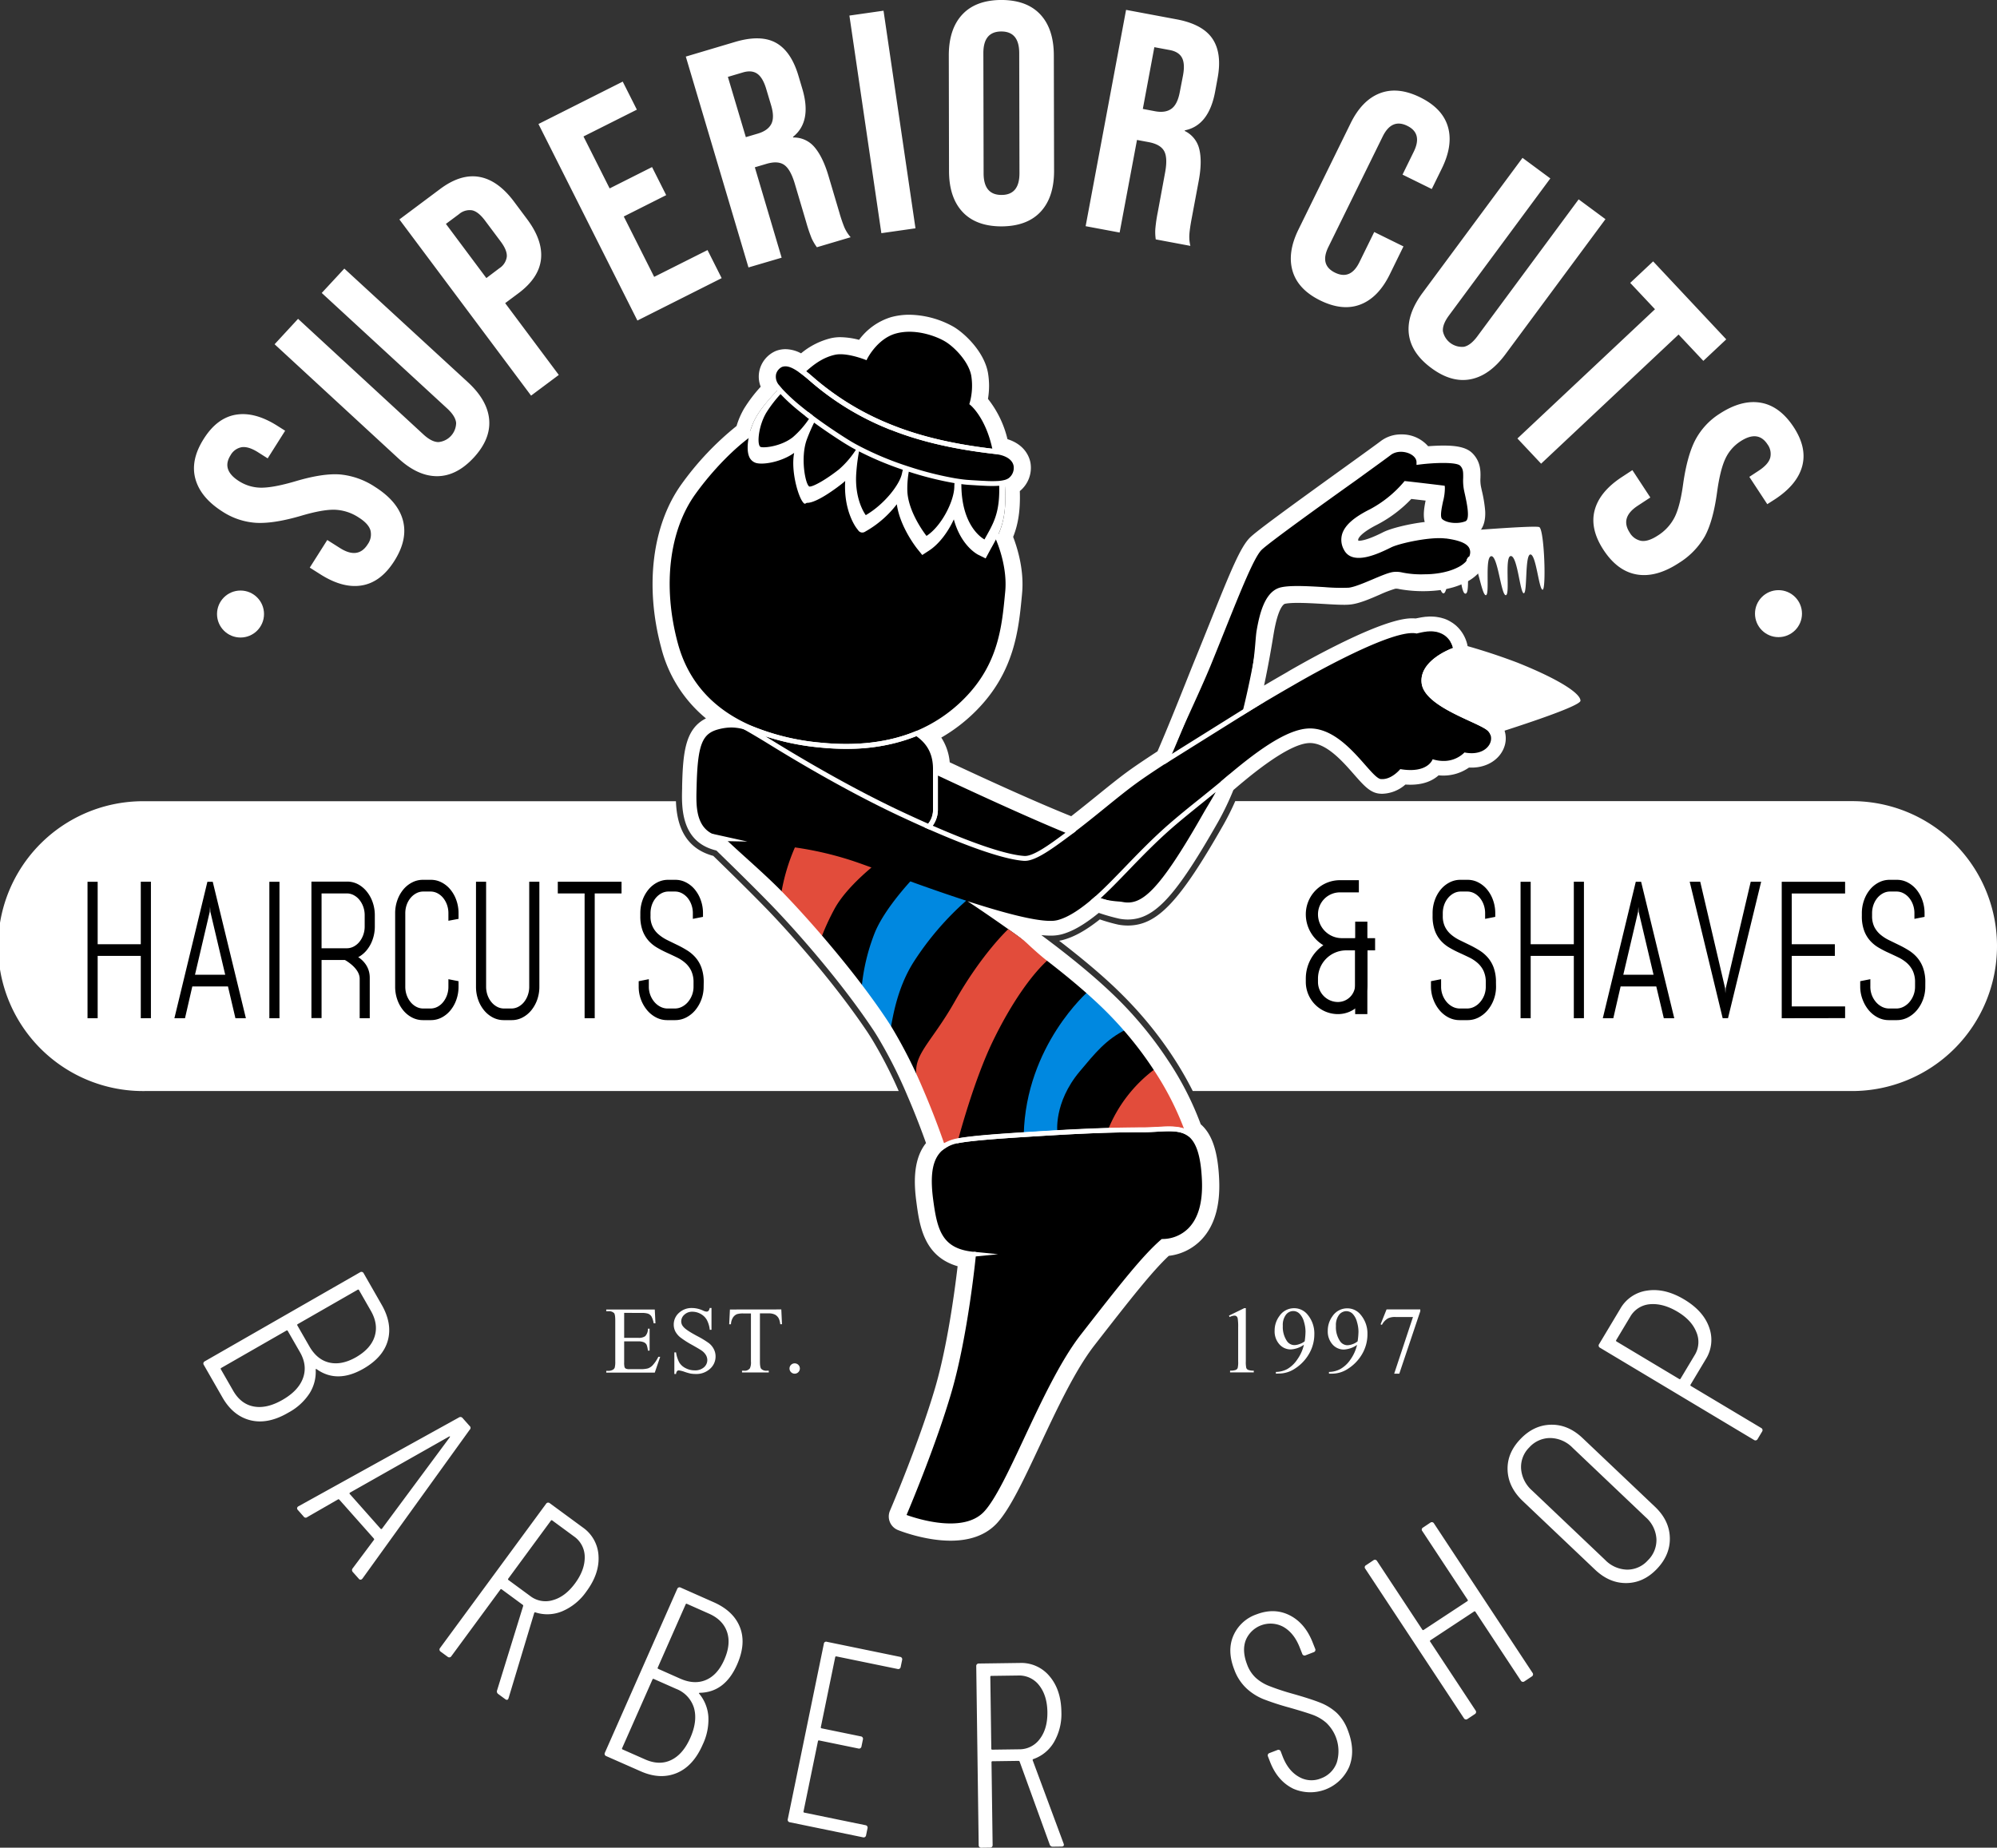 <svg xmlns="http://www.w3.org/2000/svg" viewBox="0 0 819.32 758.23"><rect x="0" y="0" width="819.32" height="758.23" fill="#333333" stroke="none"/><defs><style>.cls-1{fill:#fff}.cls-2{fill:#e24c3b}.cls-3{fill:#0088e0}</style></defs><g id="Layer_2" data-name="Layer 2"><g id="Layer_1-2" data-name="Layer 1"><path d="M390 629.19c-10.11 0-20.05-4-20.47-4.15a3 3 0 0 1-1.65-1.64 3.06 3.06 0 0 1 0-2.32c.12-.28 11.9-27.75 18.66-50.77 5.56-18.95 8.69-44.56 9.63-53-13.26-2.46-15.63-12.26-17.25-24.68-1.28-9.79-.38-16.47 2.83-21l.09-.12a14.13 14.13 0 0 1 1.49-1.76c-1.26-3.64-4.29-12.06-8.42-21.6A194.67 194.67 0 0 0 362.69 424c-.74-1.21-1.47-2.37-2.19-3.43-2.78-4.18-6-8.65-9.45-13.28-4.94-6.55-10.47-13.41-16.46-20.37C329 380.38 323.2 374 318.32 369c-7.24-7.45-17.22-17.2-22.9-22.72-.9-.21-1.67-.42-2.33-.63-10.75-3.46-10.44-15.12-10.25-22.09v-.92c.4-16.7 2.08-24.06 11.48-26.41q.93-.22 1.8-.39a52.42 52.42 0 0 1-22-30.85c-6.58-24.46-3.64-48.6 7.87-64.57 6.7-9.31 15.14-18.14 22.75-23.85a30.85 30.85 0 0 1 3-7.24 61.12 61.12 0 0 1 7.9-10.09 8.47 8.47 0 0 1 3.73-12.42 8 8 0 0 1 2.86-.53 12.53 12.53 0 0 1 6.69 2.35c4.3-3.73 8.39-6 12.7-6.92a14 14 0 0 1 3.15-.33 32.06 32.06 0 0 1 8.89 1.56c2-3 6.21-8.07 12.67-9.88a25 25 0 0 1 6.73-.88 34.69 34.69 0 0 1 16.6 4.51c4.5 2.65 11.4 9.63 12.68 16.84a29.69 29.69 0 0 1-.27 11c2.23 2.41 6.47 8.08 8.74 18.1h.11c6.68 1.5 8.41 5.44 8.84 7.66a9.24 9.24 0 0 1-3.65 9.12 9.67 9.67 0 0 1-.83.51c.6 10.14-1 16-2.89 20.32 1.65 4 4.84 13.28 3.92 23l-.08.8c-1.28 13.49-2.88 30.28-17.82 45.37a64.49 64.49 0 0 1-16.81 12.29 19.07 19.07 0 0 1 5.14 13.06c16.15 7.53 37.64 17.37 53 23.71 3.91-3 7.94-6.25 11.85-9.41 4.43-3.6 8.62-7 12.28-9.68 2.85-2.1 7.3-5.12 13.22-9 4.23-9.7 8.27-19.82 11.84-28.78 1.55-3.86 3-7.45 4.25-10.57 2.07-5.07 4-9.89 5.8-14.39 8-19.87 12.29-30.4 15.75-33.85 2.68-2.68 19.42-14.8 39.38-29.19 7-5.06 12.58-9.06 13.94-10.11a10.69 10.69 0 0 1 6.68-2.18c3.81 0 7.86 1.84 9.55 5 2-.19 5-.41 7.82-.41 5.33 0 8.28.72 9.86 2.41 2.42 2.56 2.35 5.33 2.28 7.77a17.33 17.33 0 0 0 .25 4.12c.11.56.24 1.16.38 1.79 1.33 6 3 13.5-2.2 15.59a13.2 13.2 0 0 1-2.7.74 11.3 11.3 0 0 1 5.77 3.85 7.78 7.78 0 0 1 1.16 6.26 9.31 9.31 0 0 1-.73 2.09 3.11 3.11 0 0 1-.75 1 3 3 0 0 1-.57 1.06 15.44 15.44 0 0 1-4.86 3.77 26.79 26.79 0 0 1-4.62 1.84 37 37 0 0 1-5.39 1.13 41.49 41.49 0 0 1-5.63.37 42.9 42.9 0 0 1-9.79-.79 7.23 7.23 0 0 0-1.67-.23h-.82c-1.28.12-4.62 1.53-7.3 2.67-3.88 1.65-7.89 3.36-10.9 3.75a22.79 22.79 0 0 1-2.63.13c-2.17 0-5.08-.17-8.17-.35-3.5-.2-7.47-.43-10.79-.43-4.28 0-5.87.38-6.43.61-4.2 1.71-5.83 11.29-6.36 14.44l-.27 1.61c-.71 4.26-2.4 14.44-5.16 26.38 5.75-3.44 11.06-6.56 15.36-9 .87-.57 2.51-1.49 5.87-3.36s8.39-4.6 13.91-7.37c14.49-7.28 24.7-11 30.33-11a14.11 14.11 0 0 1 1.49.08l1.29-.29c.53-.11 1-.2 1.49-.28l.35-.06 1.07-.14h.39c.47 0 .91-.07 1.3-.07a15.35 15.35 0 0 1 1.89.12l.49.08h.1c.39.06.77.14 1.13.23l.58.17c.39.12.7.23 1 .35a6.65 6.65 0 0 1 .61.27q.42.19.81.42l.51.31c.26.17.5.35.74.53a4.65 4.65 0 0 1 .39.3 9.56 9.56 0 0 1 .8.75l.16.16a12 12 0 0 1 3 5.58 3 3 0 0 1-2 3.39c-.12 0-11.81 4.37-10.88 11.35.68 5.12 11.53 10.13 18 13.11 3.78 1.75 6.51 3 8 4.33a7.34 7.34 0 0 1 2 8.28c-1.45 3.81-5.55 6.27-10.45 6.27a17.19 17.19 0 0 1-2-.12 15.36 15.36 0 0 1-9.57 3.3 16.8 16.8 0 0 1-3.05-.28c-1.76 2-5 4-10.47 4a25.85 25.85 0 0 1-3.09-.19c-1.62 1.56-4.69 3.91-8.46 3.91a8.77 8.77 0 0 1-.88 0c-2.65-.27-4.82-2.74-8.43-6.84-5.13-5.78-12.15-13.78-20.24-13.88h-.15c-8.81 0-22 10.28-33.94 20.5a112.5 112.5 0 0 1-6.33 13.35c-16.82 29.58-24.87 38.6-34.49 38.6a15.38 15.38 0 0 1-2.9-.28 97.57 97.57 0 0 1-9.69-2.89c-6.16 5.2-11 8.08-15.39 9.27a15 15 0 0 1-3.79.42c-3.76 0-9.25-.93-16.61-2.82l1.09.77c6 4.28 11.68 8.45 16.77 12.39 6 4.64 11.45 9.1 16.15 13.25l.15.13c2.08 1.85 3.89 3.51 5.53 5.07 3.6 3.42 7.07 7.07 10.33 10.83a150.09 150.09 0 0 1 12.34 16.3 120.47 120.47 0 0 1 13.33 26.3c4.45 3.43 6.66 10.07 7.13 21.27.41 9.86-1.78 17.36-6.51 22.29a19.08 19.08 0 0 1-12.47 5.77c-7.21 6.55-16 17.66-31.58 37.75-8.11 10.43-15.87 27-22.72 41.63-6.47 13.8-12.05 25.72-17.15 31.22-3.77 4.1-9.42 6.17-16.7 6.17zm187.89-427.57a50.51 50.51 0 0 1-14 10.94c-5.45 2.72-8.61 5.32-9.4 7.72a4.28 4.28 0 0 0 .45 3.49c.21.41.6 1.17 2.56 1.17 3.49 0 8.51-2.44 10.92-3.61l.72-.34c3.82-1.84 14.18-4.08 21-4.14a8 8 0 0 1-1.21-.92c-2.64-2.45-1.72-6.79-.83-11 .14-.66.3-1.38.42-2.07-2.95-.35-7.52-.86-10.63-1.24z"/><path d="M373.1 135.16a31.89 31.89 0 0 1 15.08 4.1c4.18 2.47 10.18 8.79 11.25 14.79a27 27 0 0 1-.64 11.46s6.86 5.49 9.54 19.78c.72.08 1.39.2 2 .33 8.79 2 7.38 9.1 4.1 11.39a6.68 6.68 0 0 1-2.26 1c1 11.39-.68 17.39-3 22.28 1.94 4.33 5.09 13.52 4.21 22.73-1.29 13.5-2.57 29.73-17 44.35a61.05 61.05 0 0 1-20.3 13.63c4.92 3.28 7.71 7.78 7.71 14.64v1.08c12.48 5.83 38.77 18 56.4 25.22 8.79-6.58 18.29-14.83 25.46-20.09 3.16-2.33 8-5.6 13.84-9.35 6.24-14.26 12.21-29.8 16.48-40.25 10-24.43 16.87-43.24 20.89-47.25s48.7-35.68 53-39.06a7.85 7.85 0 0 1 4.84-1.54c3.7 0 7.37 2.17 7.37 5.24a91.88 91.88 0 0 1 10-.66c3.4 0 6.62.33 7.68 1.46 2.57 2.73.8 5.79 1.77 10.45s3.21 12.69 0 14a12 12 0 0 1-4.38.76c-2.43 0-4.86-.61-6.23-1.88-2.25-2.09 1.12-10.13.8-13.5 0 0-10.6-1.29-15.1-1.77a47.9 47.9 0 0 1-14.15 11.41c-8.35 4.18-13.5 9-10.28 15.27 1.06 2.06 3 2.8 5.23 2.8 4.57 0 10.45-3.06 12.93-4.25 3.24-1.55 13.28-3.84 20-3.84a21.15 21.15 0 0 1 2.66.11h.32c6.29.83 11.71 2.62 10.61 7.84a5.9 5.9 0 0 1-.49 1.39c-.47 0-.76.55-.93 1.43a12.51 12.51 0 0 1-3.93 3 23.2 23.2 0 0 1-4.1 1.63 32.63 32.63 0 0 1-4.92 1 38.75 38.75 0 0 1-5.24.35c-8.72 0-8.92-1-11.46-1-.32 0-.67 0-1.08.05-3.69.33-13.34 5.79-18.32 6.43a17.43 17.43 0 0 1-2.25.11c-4.54 0-12.66-.78-19-.78-3.25 0-6 .2-7.56.83-5.14 2.09-7.07 10.13-8.19 16.72-.62 3.59-2.86 18.17-7.07 34.76 8-4.87 15.64-9.36 21.45-12.68 0 0 36.18-21.29 48.63-21.28a7.88 7.88 0 0 1 1.6.14l-.07.06.17-.05h.14c.46-.11.91-.22 1.35-.31l.32-.07c.47-.1.93-.19 1.36-.26l.32-.05c.32 0 .63-.1.93-.13h.33a9.72 9.72 0 0 1 1-.06 12.12 12.12 0 0 1 1.52.1l.46.08c.31 0 .6.1.88.17l.49.15c.24.08.48.16.7.25s.3.13.45.2a5.65 5.65 0 0 1 .6.31l.37.22c.2.13.38.26.55.39l.28.22a8.09 8.09 0 0 1 .6.56l.1.1a9.09 9.09 0 0 1 2.22 4.1s-14.15 4.93-12.86 14.58 23.14 15.85 27 19.28c3.43 3.05.76 9.31-6.49 9.31a14.29 14.29 0 0 1-2.94-.31 12 12 0 0 1-8.64 3.49 15 15 0 0 1-4.43-.7s-1.42 4.43-9.08 4.43a24.82 24.82 0 0 1-4.2-.38s-3.32 4.1-7.35 4.1h-.58c-4.28-.43-14.57-20.57-28.92-20.79h-.2c-9.55 0-22.74 9.89-36.45 21.7a109.44 109.44 0 0 1-6.43 13.66c-16.2 28.51-23.93 37.09-31.88 37.09a12.35 12.35 0 0 1-2.33-.23c-1.58-.31-5.52-1.53-10.93-3.32-5.66 4.92-10.73 8.47-15.5 9.75a11.81 11.81 0 0 1-3 .32c-7 0-20-3.56-34-8.09a675.59 675.59 0 0 1 16.74 11.49c5.51 3.91 11.17 8.06 16.67 12.31 5.65 4.36 11.14 8.83 16.13 13.25 1.89 1.68 3.72 3.35 5.45 5 3.73 3.55 7.1 7.12 10.13 10.62a147.65 147.65 0 0 1 12.1 16c10 15.19 13.31 26.54 13.31 26.54 3.78 2.37 6.19 7.76 6.68 19.51 1 24.14-14.73 25-16.9 25H477c-7.71 6.75-17 18.64-32.78 38.89s-29.57 61.72-39.7 72.65c-3.66 3.95-9.11 5.21-14.57 5.21-9.64 0-19.34-3.93-19.34-3.93s11.89-27.64 18.78-51.11 10-56.46 10-56.46c-13.71-1.29-15.86-9.43-17.57-22.5-1.06-8.11-.71-14.62 2.31-18.89a11.17 11.17 0 0 1 2.62-2.65s-3.56-10.79-9.17-23.74a199.86 199.86 0 0 0-12.38-24.47c-.74-1.21-1.49-2.39-2.25-3.53-3-4.46-6.21-9-9.56-13.42-5.42-7.2-11.15-14.21-16.57-20.52-6.18-7.2-11.95-13.49-16.4-18.07-7.53-7.75-18-17.95-23.57-23.37-1.1-.24-2.08-.48-2.9-.75-9-2.89-8.32-13-8.15-20.08.42-17.57 2.36-21.86 9.21-23.57a20.89 20.89 0 0 1 5.1-.68 19.72 19.72 0 0 1 7.89 1.77l.43-1.17c-16-6.75-27-18.23-31.44-34.85-6.75-25.07-2.76-47.94 7.4-62 6.72-9.32 15.33-18.29 23-23.83a28.27 28.27 0 0 1 2.93-7.5c2.4-4.11 6.61-8.69 9.23-11.36-.21-.24-.4-.47-.58-.7-3.86-4.82-.24-8.52 1.45-9.16a5 5 0 0 1 1.8-.33c1.53 0 3.27.67 5.47 2.13.47.31 1 .65 1.47 1 5-4.78 9.12-6.92 13.11-7.82a11.75 11.75 0 0 1 2.49-.25 33 33 0 0 1 10.24 2.08s4.13-8.36 12.16-10.61a22.19 22.19 0 0 1 5.92-.78m0-6a28.13 28.13 0 0 0-7.54 1 25.59 25.59 0 0 0-13.08 9.3 32 32 0 0 0-7.67-1.09 17.7 17.7 0 0 0-3.82.4 30.49 30.49 0 0 0-12.32 6.23 13.74 13.74 0 0 0-6.38-1.71 11.07 11.07 0 0 0-3.93.72 11.58 11.58 0 0 0-6.64 7.58 11.27 11.27 0 0 0 .4 7.11 59.16 59.16 0 0 0-6.91 9.12 32.84 32.84 0 0 0-3 7 121 121 0 0 0-22.59 23.88c-12 16.7-15.14 41.79-8.32 67.11a55.17 55.17 0 0 0 18.36 29c-8.51 4.24-9.45 14-9.78 27.82v.91c-.2 7.3-.56 20.88 12.34 25 .52.17 1.1.34 1.73.5 5.75 5.58 15.28 14.9 22.26 22.09 4.84 5 10.57 11.3 16.15 17.8 5.94 6.92 11.44 13.73 16.33 20.22 3.45 4.58 6.6 9 9.36 13.14.69 1 1.4 2.15 2.12 3.33a189.5 189.5 0 0 1 12 23.72c3.56 8.21 6.29 15.59 7.77 19.74l-.51.66-.11.16c-4.83 6.83-4.23 16.47-3.36 23.13 1.27 9.67 2.95 22.52 16.95 26.59-1.2 10.23-4.22 32.84-9.23 49.9-6.7 22.84-18.41 50.16-18.53 50.43a6 6 0 0 0 3.26 7.93c.44.18 10.9 4.37 21.59 4.37 8.2 0 14.59-2.4 19-7.13 5.42-5.85 11.09-18 17.66-32 6.79-14.48 14.47-30.89 22.38-41.05 15-19.29 23.6-30.23 30.5-36.71a22 22 0 0 0 13.35-6.59c5.31-5.53 7.78-13.77 7.33-24.49-.48-11.59-2.84-18.81-7.57-22.92a125.78 125.78 0 0 0-13.39-26.17 154.79 154.79 0 0 0-12.59-16.62c-3.31-3.83-6.86-7.54-10.52-11-1.66-1.59-3.5-3.27-5.6-5.14l-.23-.2c-4.72-4.17-10.18-8.65-16.23-13.32q-3.28-2.52-6.84-5.18a34.75 34.75 0 0 0 3.75.22 17.71 17.71 0 0 0 4.56-.52c4.56-1.23 9.35-4 15.26-8.81a83.3 83.3 0 0 0 8.4 2.38 18.41 18.41 0 0 0 3.49.34c10.95 0 19.62-9.37 37.1-40.12a113 113 0 0 0 6.23-13c7.1-6.1 22.87-19.3 31.43-19.3h.11c6.75.1 13.27 7.51 18 12.92 3.95 4.49 6.56 7.46 10.38 7.84a11.66 11.66 0 0 0 1.18.06 15 15 0 0 0 9.49-3.79c.71.05 1.39.07 2.06.07 5.73 0 9.33-1.85 11.55-3.85a18.7 18.7 0 0 0 2 .1 18.33 18.33 0 0 0 10.44-3.27h1.14c6.16 0 11.36-3.22 13.26-8.2a10.43 10.43 0 0 0-2.78-11.59c-1.83-1.62-4.73-3-8.75-4.81a89.27 89.27 0 0 1-11.65-6.08c-4.29-2.86-4.62-4.52-4.64-4.7-.48-3.54 5.92-7.06 8.9-8.13a6 6 0 0 0 3.9-6.78 15.05 15.05 0 0 0-3.75-7.1 3.19 3.19 0 0 0-.26-.26 12.48 12.48 0 0 0-.93-.87l-.46-.35c-.36-.28-.66-.5-1-.7l-.62-.38q-.52-.3-1-.54c-.24-.12-.49-.23-.76-.34-.45-.18-.87-.32-1.15-.41h-.06l-.74-.22c-.5-.13-1-.21-1.39-.28l-.69-.11a19.14 19.14 0 0 0-2.25-.14c-.46 0-1 0-1.56.08H585c-.42.05-.82.1-1.24.17h-.07l-.32.05c-.5.08-1 .19-1.6.3l-.27.06h-.09l-.52.12c-.41 0-.84-.05-1.29-.05-2.31 0-9.27.05-31.64 11.28-5.58 2.79-10.71 5.58-14 7.43-1.88 1.05-3.4 1.91-4.34 2.45-.55.32-1.07.62-1.55.93-2.78 1.59-6 3.45-9.45 5.5 1.9-9 3.12-16.32 3.69-19.78.11-.65.19-1.17.26-1.57 1.75-10.3 3.92-11.93 4.54-12.18.09 0 1.24-.39 5.3-.39 3.24 0 7.16.22 10.62.42 3.13.19 6.08.36 8.34.36a22.7 22.7 0 0 0 3-.16c3.43-.44 7.63-2.22 11.69-4a48.62 48.62 0 0 1 6.43-2.45h.52a4.55 4.55 0 0 1 1.05.16 55.67 55.67 0 0 0 16.46.46 40 40 0 0 0 5.8-1.22 29.81 29.81 0 0 0 5.2-2.07 18.32 18.32 0 0 0 5.77-4.51 6 6 0 0 0 .81-1.29 6.2 6.2 0 0 0 .88-1.32 11.44 11.44 0 0 0 1-2.81 10.58 10.58 0 0 0-1.64-8.59 10.8 10.8 0 0 0-1.68-1.88c1.57-1.59 2.92-4.29 2.67-8.84a54.08 54.08 0 0 0-1.38-8.38c-.13-.61-.26-1.2-.37-1.74a14.52 14.52 0 0 1-.19-3.44c.07-2.57.17-6.45-3.09-9.91-2.21-2.35-5.82-3.35-12-3.35-2.23 0-4.5.13-6.37.27a14.24 14.24 0 0 0-11-4.85 13.7 13.7 0 0 0-8.53 2.81c-1.3 1-7.11 5.2-13.84 10.05-24.33 17.53-37.16 26.91-39.75 29.5-3.89 3.88-7.84 13.49-16.41 34.86-1.84 4.58-3.74 9.31-5.8 14.37-1.28 3.13-2.72 6.74-4.24 10.56-3.47 8.69-7.38 18.48-11.46 27.9-5.59 3.64-9.84 6.52-12.62 8.57-3.7 2.72-7.92 6.14-12.38 9.75-3.44 2.79-7 5.65-10.41 8.31C424.66 329 405 320 389.65 312.82a22.13 22.13 0 0 0-3.46-10.14 67.86 67.86 0 0 0 14.4-11.13c15.68-15.85 17.34-33.23 18.67-47.19l.07-.81c.91-9.46-1.85-18.5-3.66-23.22 1.7-4.25 3.06-9.92 2.73-18.8a12.35 12.35 0 0 0 4.35-11.76c-.44-2.2-2.21-7.29-9.41-9.55a42.35 42.35 0 0 0-8-16.53 32.13 32.13 0 0 0 0-10.69c-1.54-8.61-9.47-16.16-14.11-18.9a38 38 0 0 0-18.13-4.94zm184.25 92.78a1 1 0 0 1-.06-.72c.19-.57 1.31-2.68 7.9-6a53.3 53.3 0 0 0 13.86-10.47l5.86.68c-.58 2.85-1.1 6-.36 8.78-6.48.77-13.59 2.53-16.76 4.05-.22.1-.47.22-.73.36-2 1-6.81 3.3-9.61 3.3z" class="cls-1"/><path d="M357.54 356c-5.07 4.27-11.75 10.65-15.22 17.08a97 97 0 0 0-5.45 11.92c-6.18-7.2-11.95-13.49-16.4-18.07a80.13 80.13 0 0 1 5.66-19.18 137.67 137.67 0 0 1 22.09 5c2.5.78 5.67 1.91 9.32 3.25z" class="cls-2"/><path d="M396.41 369.61A120.77 120.77 0 0 0 375 394.53c-7.55 11.73-8.92 25-9.7 27.9-.74-1.21-1.49-2.39-2.25-3.53-3-4.46-6.21-9-9.56-13.42a82 82 0 0 1 5.44-22.79c3.21-7.79 10.39-16.39 14.55-21 7.31 2.65 15.25 5.42 22.93 7.92z" class="cls-3"/><path d="M430.34 393.58c-6.37 5.52-15 17.18-23 33.7S393 468.11 393 468.11a15.26 15.26 0 0 0-6.19 2.53s-3.56-10.79-9.17-23.74 2.92-16.19 14.07-35.9 21.95-29.71 21.95-29.71c5.52 3.89 11.18 8.04 16.68 12.29z" class="cls-2"/><path d="M462.06 422.45c-8.3 4.07-12.79 9.75-19.08 17.24-10.81 12.88-9.16 25.07-9.16 25.07-4.92.29-9.54.56-13.8.84.86-36.67 26.45-58.77 26.45-58.77 1.89 1.68 3.72 3.35 5.45 5 3.74 3.55 7.08 7.17 10.14 10.62z" class="cls-3"/><path d="M487.47 465c-4.56-2.86-11.11-1.34-18.66-1.35-4.43 0-9.24.07-14.32.21a58 58 0 0 1 19.67-25.4c9.96 15.16 13.31 26.54 13.31 26.54z" class="cls-2"/><path d="M406.92 224.48c-.31.55-.62 1.11-.93 1.69l-1.61 3-3-1.49c-.37-.18-7.08-3.62-10.05-14.54-2.35 5.1-6 10.14-10.29 12.89l-2.66 1.73-2-2.48c-.32-.39-7.16-9-8.44-18.36a42.49 42.49 0 0 1-12 10.68l-1.15.67a2 2 0 0 1-2.58-.5l-.81-1.06c-.22-.29-5.37-7.14-4.63-19.35-.45.42-.9.8-1.36 1.16-1.65 1.31-10.13 7.83-14.21 7.83-.79 0-.86 1.11-2-.57-2-2.91-4.73-12.84-3.38-19.93-5.24 3.76-12.77 5-15.69 4.12a4.42 4.42 0 0 1-2.83-2.74c-1.42-3.6 0-11.09 3.06-16.36 2.4-4.11 6.61-8.69 9.23-11.36.4.47.84 1 1.33 1.49a52.63 52.63 0 0 0-6.57 8.42c-3.37 5.78-3.86 13.5-2.25 14s8.52-.32 13.18-4a37.81 37.81 0 0 0 7.16-8.33c.64.49 1.31 1 2 1.49a72.89 72.89 0 0 0-3.38 7.65c-2.89 7.71-.48 19.44 1.13 19.44s6.75-2.89 12.05-7.07a37.75 37.75 0 0 0 7.41-8.82l1 .39a74 74 0 0 0-1.3 9.4c-1 11.57 3.86 17.83 3.86 17.83 7.72-4.5 13.82-12.53 14.79-16.87.2-.9.4-1.81.61-2.67.81.28 1.62.54 2.42.8a39.12 39.12 0 0 0-.78 8.46c.16 9.16 7.87 18.8 7.87 18.8 6-3.85 11.25-14 11.41-20.09 0-.73.08-1.58.17-2.49.95.16 1.86.3 2.73.41-.33 18.8 9.48 23.62 9.48 23.62 3.33-6.12 6.54-10.49 6-22.95a14.48 14.48 0 0 0 2.29-.36c1.24 14.72-1.94 20.42-5.28 26.42z" class="cls-1"/><path d="M407.23 199.43c-.88 0-1.86 0-3-.07-1.59-.06-3.32-.17-5.2-.29l-1.48-.09c-1-.06-2-.17-3.28-.33-.88-.11-1.8-.25-2.77-.41a135.67 135.67 0 0 1-18.81-4.72l-.31-.1-2.13-.7a130.63 130.63 0 0 1-18.11-7.64l-1-.51c-1.73-.92-3.43-1.92-5.06-2.94-4.41-2.8-8.53-5.61-12.26-8.33l-.35-.26-1.67-1.24-.39-.31c-1.61-1.22-3.2-2.49-4.73-3.76a72.78 72.78 0 0 1-6.52-6.1c-.5-.53-.95-1-1.36-1.52-.22-.24-.42-.49-.61-.73-2.14-2.68-2.11-5-1.71-6.49a6.55 6.55 0 0 1 3.6-4.22c2.33-.89 4.85-.3 8.17 1.9.49.32 1 .67 1.53 1.08 1.06.79 2.27 1.77 3.67 3a111.27 111.27 0 0 0 31 19.15l.88.36.74.3.21.08c15.42 6.15 31.45 8.52 42.17 9.77.66.07 1.35.19 2.09.34 5.55 1.24 6.95 4.34 7.29 6.08a7.29 7.29 0 0 1-2.84 7.1 7.53 7.53 0 0 1-2.59 1.11 15.93 15.93 0 0 1-2.45.39c-.78.07-1.67.1-2.72.1zm-73.78-28.92 1.25.92.34.26c3.69 2.69 7.78 5.47 12.16 8.25 1.58 1 3.24 2 4.93 2.87l.93.49a127.27 127.27 0 0 0 17.84 7.53l2.09.69.32.1a136.19 136.19 0 0 0 18.52 4.65c.94.15 1.84.29 2.7.4 1.2.16 2.22.26 3.14.31l1.49.1c1.86.11 3.58.22 5.15.28a43.84 43.84 0 0 0 5.48 0 13.34 13.34 0 0 0 2.14-.34 5.44 5.44 0 0 0 1.92-.81 5.28 5.28 0 0 0 2-5.07c-.43-2.18-2.48-3.78-5.76-4.52a18.69 18.69 0 0 0-1.9-.31c-10.83-1.26-27-3.66-42.72-9.92h-.11l-.21-.08-.6-.25-.9-.37a113.15 113.15 0 0 1-31.5-19.48 65.139 65.139 0 0 0-3.57-2.91c-.5-.38-1-.71-1.42-1-2.77-1.84-4.68-2.34-6.37-1.7a4.64 4.64 0 0 0-2.37 2.88 5.24 5.24 0 0 0 1.35 4.72l.55.66c.4.47.83 1 1.31 1.47a73 73 0 0 0 6.37 5.87c1.63 1.35 3.33 2.7 5.05 4zm47.86 169.91-.65-.28c-3.42-1.5-7.12-3.19-11-5l-.87-.4-.42-.2c-23.83-11.26-46.29-25.08-53.67-29.63-4.31-2.65-10-6-11.74-6.76l.73-1.86 5.21 1.84a96.63 96.63 0 0 0 27.85 6.65c14.75 1.47 27.85-.11 38.95-4.71l.49-.21.44.3c5.57 3.71 8.16 8.63 8.16 15.47v16.5a11.19 11.19 0 0 1-3 7.78zm-67.2-38.22 1.63 1c7.36 4.53 29.75 18.31 53.48 29.52l.43.2.83.39c3.64 1.7 7.1 3.28 10.31 4.7a9.13 9.13 0 0 0 2-5.89v-16.5c0-5.93-2.17-10.24-6.83-13.51-11.3 4.57-24.55 6.13-39.41 4.65a106.64 106.64 0 0 1-22.44-4.56z" class="cls-1"/><path d="M420.53 353.27h-.38c-7.54-.51-21.2-5.05-39.49-13.12l-1.29-.57 1-1a9.12 9.12 0 0 0 2.46-6.42v-17l1.42.67c12 5.6 37 17.26 54.68 24.51l-.06.16 1.33-1 1.2 1.6-1.6 1.21c-7.56 5.61-14.68 10.96-19.27 10.96zm-37.86-14.43c17.48 7.65 30.47 11.94 37.62 12.42 3.54.23 10.2-4.54 16.84-9.52-17-7-40.11-17.75-52.34-23.47v13.85a11.29 11.29 0 0 1-2.12 6.72zm80.05 33.52a13.14 13.14 0 0 1-2.55-.26c-.37-.07-.92-.12-1.63-.18a39.15 39.15 0 0 1-9.42-1.83l-1.67-.55 1.32-1.16c3.91-3.39 8.17-7.81 12.69-12.48 5.35-5.55 11.42-11.84 18.1-17.67 3.55-3.1 8.32-7 12.94-10.67 4.23-3.42 8.61-6.95 11.92-9.8l1.31 1.51c-1 .89-2.17 1.84-3.36 2.84a66.16 66.16 0 0 1-4.95 9.3c-.67 1.11-1.34 2.22-2 3.35-15.98 28.15-23.97 37.6-32.7 37.6zm-11.29-3.66a39.2 39.2 0 0 0 7.29 1.23 17.76 17.76 0 0 1 1.83.21c7.62 1.47 14.52-3.59 33.15-36.37.65-1.14 1.33-2.27 2-3.39 1-1.72 2.09-3.47 3.07-5.33l-5 4.06c-4.61 3.71-9.36 7.55-12.88 10.62-6.62 5.78-12.66 12-18 17.55-4.03 4.19-7.89 8.16-11.46 11.42zm28.02-56.94-1.84-.8c2.63-6 5.36-12 8-17.77 3.58-7.87 7-15.3 9.43-21.34 2.07-5.06 4-9.88 5.81-14.38 6.95-17.34 12-29.87 15.3-33.2 2.79-2.78 23.8-17.92 39.15-29 7-5.07 12.6-9.08 14-10.16 3-2.37 7.34-2 10-.71a6.34 6.34 0 0 1 3.65 4.09c4-.46 15-1.45 17.54 1.23 1.85 2 1.79 4.09 1.74 6.35a18.44 18.44 0 0 0 .28 4.58l.39 1.81c1.16 5.28 2.61 11.85-1 13.3-3.38 1.35-9 1.15-11.66-1.31-1.81-1.68-1-5.46-.23-9.12a33.15 33.15 0 0 0 .72-4.23c-2.51-.3-9.81-1.18-13.68-1.61A48.56 48.56 0 0 1 563 210.77c-6 3-9.44 5.93-10.41 8.89a6.3 6.3 0 0 0 .57 5c2.58 5 12.08.41 16.13-1.56l.71-.34c3.73-1.79 16.56-4.62 23.21-3.79h.29c5.8.76 9.08 2.1 10.67 4.35a5.75 5.75 0 0 1 .83 4.69 7 7 0 0 1-.57 1.62l-.28.56h-.39a2.69 2.69 0 0 0-.18.62v.25l-.16.2a13.57 13.57 0 0 1-4.24 3.26 23.89 23.89 0 0 1-4.27 1.7 33.84 33.84 0 0 1-5.08 1.06 39.37 39.37 0 0 1-5.37.36A40.24 40.24 0 0 1 575 237a8.55 8.55 0 0 0-3.06-.22c-1.61.14-4.81 1.51-7.91 2.83-3.76 1.59-7.64 3.24-10.37 3.59a74 74 0 0 1-10.43-.23c-6.74-.39-15.13-.88-18.09.33-4.64 1.88-6.49 9.52-7.58 16-.15.86-.27 2.23-.43 4a161.83 161.83 0 0 1-4.49 27.36l-1.94-.49a160.86 160.86 0 0 0 4.41-27.17c.16-1.85.28-3.19.44-4.13 1.19-6.95 3.25-15.22 8.8-17.47 3.39-1.38 11.66-.9 19-.47a79.29 79.29 0 0 0 10.06.24c2.46-.32 6.38-2 9.84-3.46s6.6-2.8 8.52-3a10.72 10.72 0 0 1 3.65.25 38.5 38.5 0 0 0 9 .71 37.13 37.13 0 0 0 5.1-.34 30.86 30.86 0 0 0 4.78-1 22.39 22.39 0 0 0 3.92-1.55 11.82 11.82 0 0 0 3.47-2.59 2.5 2.5 0 0 1 1.12-1.79 4.23 4.23 0 0 0 .24-.77 3.83 3.83 0 0 0-.5-3.13c-1.21-1.7-4.24-2.85-9.26-3.52H593c-6.25-.78-18.67 1.94-22.14 3.6l-.69.34c-4.59 2.23-15.32 7.44-18.79.67a8.32 8.32 0 0 1-.69-6.56c1.16-3.55 4.79-6.75 11.41-10.06a47.34 47.34 0 0 0 13.82-11.14l.34-.43.55.06c4.45.47 15 1.76 15.11 1.77l.8.1.08.8a22.13 22.13 0 0 1-.75 5.62c-.57 2.68-1.34 6.33-.37 7.24 1.84 1.7 6.49 2.15 9.56.92 2-.81.57-7.45-.21-11-.15-.65-.28-1.27-.4-1.84a20.68 20.68 0 0 1-.32-5c0-2.15.09-3.57-1.2-4.93-1.53-1.63-10.76-1.27-16.82-.5l-1.13.15v-1.14c0-1.33-1-2.57-2.66-3.4-2.16-1.06-5.56-1.35-7.94.49-1.41 1.1-7 5.12-14 10.21-14.56 10.36-36.32 26.05-38.99 28.74-3 3-8.26 16.05-14.87 32.52-1.8 4.5-3.74 9.33-5.8 14.4-2.49 6.08-5.88 13.52-9.48 21.41-2.63 5.78-5.35 11.76-7.97 17.74z" class="cls-1"/><path d="m600.82 234.37.75-3.87c.36-1.85 1.24-2.24 1.91-2.24h1.59l-.69 1.43a8.14 8.14 0 0 1-1.06 1.64zm-11.22 1.99a32.63 32.63 0 0 0 4.92-1c-.62 3.94-1.18 8.13-2.29 8.13s-1.9-3.49-2.63-7.13z" class="cls-1"/><path d="M602.55 230.69c-.72 3.63.49 12.93-1.32 12.93-1.36 0-1.9-5.55-2.61-9.92a12.51 12.51 0 0 0 3.93-3.01z" class="cls-1"/><path d="M632.9 242c-1.53 0-2.66-14.46-5-14.46s-1.2 15.91-2.73 15.91-2.57-15.27-5.3-15.27-.16 16.07-2.09 16.07-3.28-16.47-6-16-.41 16-2.18 16-3.69-15-6.11-15a5.9 5.9 0 0 0 .49-1.39c1.1-5.22-4.32-7-10.61-7.84l1.12-1.64s34.88-2.9 37-2.09S634.42 242 632.9 242zm15.53 45.55c0 2.18-23.81 10-36.87 14.12a4.37 4.37 0 0 0-1.27-1.91c-3.86-3.43-25.72-9.64-27-19.28s12.86-14.58 12.86-14.58a8.59 8.59 0 0 0-1.11-2.65 250.69 250.69 0 0 1 27.46 8.65c17.15 6.86 25.93 12.65 25.93 15.65zM386.26 472.2l-.41-1.24c0-.11-3.61-10.91-9.14-23.66A196.2 196.2 0 0 0 364.4 423c-.76-1.23-1.51-2.4-2.23-3.49-2.8-4.21-6-8.71-9.53-13.38-5-6.58-10.52-13.47-16.53-20.47-5.64-6.57-11.45-13-16.36-18-4.61-4.76-10.54-10.11-15.77-14.83-3.19-2.89-6.21-5.61-8.37-7.71l1.39-1.43c2.14 2.07 5.14 4.78 8.32 7.66 5.25 4.74 11.2 10.11 15.87 14.92 4.93 5.08 10.77 11.51 16.44 18.11 6 7 11.63 13.95 16.61 20.57 3.54 4.69 6.77 9.23 9.59 13.47.74 1.11 1.5 2.31 2.27 3.56a198.06 198.06 0 0 1 12.45 24.6 331.92 331.92 0 0 1 8.78 22.58l5.92-2c5.55-1 16.1-1.77 26.71-2.45 4-.26 8.34-.51 12.94-.79l.86-.05c7.05-.41 14-.72 20.7-.93 5-.14 9.87-.21 14.35-.21 2 0 4-.1 5.84-.21 4.2-.23 7.94-.44 11.11.65A121.2 121.2 0 0 0 473.32 439a146.66 146.66 0 0 0-12-15.87c-3.18-3.67-6.57-7.22-10.07-10.55-1.53-1.47-3.23-3-5.17-4.75l-.26-.23c-4.66-4.12-10.07-8.57-16.08-13.21-2.53-1.95-4.79-4-7-6a83.31 83.31 0 0 0-8.15-6.86c-2.88-2-3.87-2.85-4.65-3.51a42.29 42.29 0 0 0-4.21-3l1.1-1.66a42.74 42.74 0 0 1 4.38 3.15c.76.63 1.71 1.42 4.54 3.42a86.69 86.69 0 0 1 8.34 7c2.16 2 4.39 4 6.85 5.92 5.93 4.57 11.27 9 15.9 13l.29.26c2.07 1.83 3.86 3.48 5.48 5 3.55 3.38 7 7 10.2 10.69A150.67 150.67 0 0 1 475 437.88c9.92 15.14 13.29 26.34 13.43 26.81l.75 2.53-2.24-1.4c-3.06-1.92-7.28-1.68-12.18-1.41-1.91.11-3.87.25-5.95.21-4.46 0-9.27.07-14.29.21-6.67.21-13.61.52-20.64.93l-.86.05c-4.6.27-8.93.53-12.93.79-10.84.69-21.6 1.47-26.91 2.49l-.45.09-.89-.69z" class="cls-1"/><path d="M389.92 627.22c-9.58 0-19.06-3.78-19.69-4l-.94-.39.4-.93c.12-.28 11.95-27.86 18.74-51 6.11-20.85 9.32-49.64 9.9-55.29-13.62-1.67-15.77-10.34-17.46-23.26-1.21-9.26-.42-15.48 2.48-19.6l.06-.08a12.24 12.24 0 0 1 2.8-2.81 16.49 16.49 0 0 1 6.59-2.7c5.42-1.05 16.25-1.83 27.16-2.53 4-.26 8.34-.51 12.94-.79l.86-.05c7.05-.41 14-.72 20.7-.93 5-.14 9.87-.21 14.35-.21 2 0 4-.1 5.84-.21 5.23-.29 9.76-.54 13.35 1.71 4.48 2.81 6.68 9.08 7.15 20.32.39 9.53-1.71 16.64-6.26 21.14a17.12 17.12 0 0 1-11.52 4.87c-7.45 6.61-16.28 17.82-32.36 38.5-8.25 10.6-16.06 27.28-23 42-6.39 13.65-11.91 25.44-16.8 30.71-3.86 4.19-9.59 5.53-15.29 5.53zm-18-5.53c4.46 1.61 23.42 7.7 31.85-1.39 4.67-5 10.4-17.26 16.45-30.2 6.94-14.81 14.81-31.6 23.19-42.38 16.36-21 25.26-32.33 32.91-39l.31-.27h.4a15.07 15.07 0 0 0 10.45-4.31c4.12-4.09 6-10.68 5.65-19.61-.43-10.37-2.41-16.31-6.21-18.7-3.06-1.92-7.28-1.68-12.18-1.41-1.88.1-3.83.21-5.88.21h-.07c-4.46 0-9.27.07-14.29.21-6.67.21-13.61.52-20.64.93l-.86.05c-4.6.27-8.93.53-12.93.79-10.84.69-21.6 1.47-26.91 2.49a14.25 14.25 0 0 0-5.79 2.36 10.17 10.17 0 0 0-2.39 2.42l-.06.08c-2.56 3.68-3.22 9.43-2.09 18.11 1.66 12.64 3.6 20.41 16.67 21.64l1 .09-.1 1c0 .33-3.24 33.36-10.07 56.64-6.09 20.8-16.23 45.15-18.39 50.25z" class="cls-1"/><path d="m399.43 513.69 10.07 1-10.07 1v-2zM333.45 173l-1.6-1.19c-.48-.35-1-.72-1.4-1.08l1.22-1.58 1.39 1.06.39.3zm76.11 13.44-1.35-.15c-10.82-1.26-27-3.66-42.71-9.92h-.11l-.21-.08-.6-.25-.9-.37a113.15 113.15 0 0 1-31.5-19.48 65.139 65.139 0 0 0-3.57-2.91l-.95-.7.86-.82c4.78-4.54 9-7 13.58-8.07 4.29-1 10.27.89 12.46 1.66 1.28-2.22 5.39-8.38 12.35-10.33 8.54-2.39 17.71 1 21.78 3.42s10.55 8.89 11.72 15.48a28 28 0 0 1-.49 11.3c1.69 1.6 7.06 7.53 9.39 19.93zm-78.8-34.07c.83.65 1.73 1.4 2.73 2.27a111.27 111.27 0 0 0 31 19.15l.88.36.74.3.21.08c14.78 5.89 30.12 8.32 40.8 9.61-2.73-12.72-8.85-17.8-8.92-17.85l-.52-.43.2-.65a26.29 26.29 0 0 0 .61-11c-1.06-5.9-7.06-11.91-10.78-14.11s-12.33-5.42-20.22-3.22C360 139 356 146.92 355.92 147l-.41.82-.86-.34c-.07 0-7.48-2.93-12.11-1.88-3.97.89-7.64 2.99-11.78 6.77zm16.38 154.93q-5.14 0-10.59-.54a98.59 98.59 0 0 1-28.43-6.8c-16.81-7.09-27.59-19-32-35.51-6.43-23.88-3.6-47.39 7.56-62.88 7.22-10 16.62-19.6 24.51-25l1.13 1.65c-7.72 5.27-16.92 14.66-24 24.51-10.81 15-13.52 37.88-7.24 61.19 4.26 15.85 14.64 27.35 30.86 34.19a96.63 96.63 0 0 0 27.85 6.65c14.75 1.47 27.85-.11 38.95-4.71a60.22 60.22 0 0 0 19.91-13.43c13.93-14.08 15.39-29.41 16.68-42.94l.08-.8c1-10.21-3.22-20.69-4.92-23.87l1.76-.94c.07.12 6.37 12.1 5.15 25l-.08.8C413 257.06 411.46 273.45 397 288a62.48 62.48 0 0 1-20.57 13.87 76.14 76.14 0 0 1-29.29 5.43zm129.587 4.622 40.888-25.56 1.06 1.696-40.888 25.56zM291.89 342.08l14.76 3.27-15.11-.29.35-2.98zM358 426.87a181.9 181.9 0 0 1 10.72 20.86H59.47a59.47 59.47 0 1 1 0-118.93h217.85c.29 7.85 2.43 18.32 14.09 22.06.38.13.79.25 1.23.37 5.22 5.07 14.8 14.44 21.73 21.58 4.81 4.95 10.51 11.23 16.05 17.69 5.91 6.88 11.37 13.64 16.23 20.09 3.43 4.55 6.55 8.93 9.28 13 .67 1.03 1.37 2.12 2.07 3.28zm461.32-38.61a59.48 59.48 0 0 1-59.46 59.47h-270.5a141.17 141.17 0 0 0-8.09-14 157.14 157.14 0 0 0-12.79-16.89c-3.36-3.89-7-7.65-10.69-11.2-1.67-1.6-3.52-3.3-5.66-5.2-.12-.11-.23-.19-.23-.2-4.77-4.21-10.27-8.72-16.37-13.43l-1-.75a15.59 15.59 0 0 0 1.57-.34c4.63-1.24 9.45-3.92 15.13-8.43a69.31 69.31 0 0 0 7.47 2.13 20.84 20.84 0 0 0 4 .39c12.07 0 21.24-9.67 39.27-41.39a106 106 0 0 0 4.82-9.66h253.07a59.46 59.46 0 0 1 59.46 59.5z" class="cls-1"/><path d="M57.76 417.85v-25.59H40.07v25.59h-4.16v-56h4.16v25.63h17.69v-25.65h4.16v56zm35.77-13.05H78.9l-3 13.05h-4.35l13.54-56h2.19l13.6 56h-4.29zM80 400h12.4l-6.09-25.82-.13-2.07-.13 2.07zm30.51 17.85v-56h4.15v56zm42.38-47.6a14.3 14.3 0 0 0-2.43-4.4 11.7 11.7 0 0 0-3.61-3 9.52 9.52 0 0 0-4.42-1.07h-14.66v56h4.16v-23.84h10.5a9.52 9.52 0 0 0 4.42-1.07 11.7 11.7 0 0 0 3.61-2.95 14.3 14.3 0 0 0 2.43-4.4 16.09 16.09 0 0 0 .89-5.37v-4.53a16.09 16.09 0 0 0-.89-5.37zm-3.27 9.9a10.24 10.24 0 0 1-.58 3.5 9.61 9.61 0 0 1-1.58 2.85 7.56 7.56 0 0 1-2.34 1.93 6.08 6.08 0 0 1-2.88.71h-10.31v-22.51h10.31a6.08 6.08 0 0 1 2.88.71 7.56 7.56 0 0 1 2.34 1.93 9.61 9.61 0 0 1 1.58 2.85 10.24 10.24 0 0 1 .58 3.5zm37.62 30.08a14.31 14.31 0 0 1-2.43 4.38 11.58 11.58 0 0 1-3.61 2.95 9.48 9.48 0 0 1-4.41 1.07h-3.29a9.56 9.56 0 0 1-4.43-1.07 11.54 11.54 0 0 1-3.63-2.95 14.31 14.31 0 0 1-2.43-4.38 15.89 15.89 0 0 1-.89-5.35V374.8a15.93 15.93 0 0 1 .89-5.35 14.31 14.31 0 0 1 2.43-4.38 11.38 11.38 0 0 1 3.63-2.94 9.45 9.45 0 0 1 4.43-1.08h3.29a9.37 9.37 0 0 1 4.41 1.08 11.41 11.41 0 0 1 3.61 2.94 14.31 14.31 0 0 1 2.43 4.38 15.93 15.93 0 0 1 .89 5.35v2.27l-4.16.78v-3.05a10.28 10.28 0 0 0-.58-3.5 9.38 9.38 0 0 0-1.58-2.83 7.62 7.62 0 0 0-2.33-1.91 6.14 6.14 0 0 0-2.89-.7h-2.9a6.07 6.07 0 0 0-2.88.7 7.82 7.82 0 0 0-2.35 1.91 9.21 9.21 0 0 0-1.6 2.83 10.28 10.28 0 0 0-.58 3.5v30.08a10.24 10.24 0 0 0 .58 3.5 9.43 9.43 0 0 0 1.6 2.85 7.59 7.59 0 0 0 2.35 1.93 6.07 6.07 0 0 0 2.88.7h2.9a6.14 6.14 0 0 0 2.89-.7 7.41 7.41 0 0 0 2.33-1.93 9.61 9.61 0 0 0 1.58-2.85 10.24 10.24 0 0 0 .58-3.5v-3.05l4.16.82v2.23a15.89 15.89 0 0 1-.89 5.35zm33.17 0a14.55 14.55 0 0 1-2.44 4.38 11.58 11.58 0 0 1-3.61 2.95 9.45 9.45 0 0 1-4.41 1.07h-3.29a9.59 9.59 0 0 1-4.43-1.07 11.62 11.62 0 0 1-3.62-2.95 14.13 14.13 0 0 1-2.44-4.38 15.89 15.89 0 0 1-.88-5.35v-43.05h4.15v43.05a10.49 10.49 0 0 0 .58 3.5 9.43 9.43 0 0 0 1.6 2.85 7.71 7.71 0 0 0 2.35 1.93 6.08 6.08 0 0 0 2.89.7h2.9a6.07 6.07 0 0 0 2.88-.7 7.56 7.56 0 0 0 2.34-1.93 9.59 9.59 0 0 0 1.57-2.85 10.24 10.24 0 0 0 .58-3.5v-43.05h4.16v43.05a15.89 15.89 0 0 1-.88 5.35zM244 366.64v51.21h-4.15v-51.21h-11v-4.81H255v4.81zm44.69 38.24a15.08 15.08 0 0 1-3.49 9.73 12.07 12.07 0 0 1-3.71 2.95 9.77 9.77 0 0 1-4.46 1.07h-3.32a9.74 9.74 0 0 1-4.46-1.07 12 12 0 0 1-3.71-2.95 15 15 0 0 1-3.5-9.73v-2.23l4.16-.82v3.05a9.67 9.67 0 0 0 2.32 6.35 7.92 7.92 0 0 0 2.47 1.93 6.43 6.43 0 0 0 2.94.7h2.9a6.4 6.4 0 0 0 2.94-.7 8.08 8.08 0 0 0 2.45-1.93 9.67 9.67 0 0 0 2.32-6.35v-1.68a10.91 10.91 0 0 0-.94-4.8 10.2 10.2 0 0 0-2.48-3.27 15.3 15.3 0 0 0-3.5-2.28c-1.3-.63-2.63-1.25-4-1.88a43.4 43.4 0 0 1-4-2.07 14.6 14.6 0 0 1-3.5-2.83 13 13 0 0 1-2.48-4.16 17.21 17.21 0 0 1-.93-6.05v-1.06a15.93 15.93 0 0 1 .88-5.35 14.33 14.33 0 0 1 2.44-4.38 11.45 11.45 0 0 1 3.62-2.94 9.48 9.48 0 0 1 4.43-1.08h3a9.34 9.34 0 0 1 4.41 1.08 11.41 11.41 0 0 1 3.61 2.94 14.31 14.31 0 0 1 2.43 4.38 15.69 15.69 0 0 1 .89 5.35v1.45l-4.16.82v-2.27a10.28 10.28 0 0 0-.58-3.5 9.36 9.36 0 0 0-1.57-2.83 7.78 7.78 0 0 0-2.34-1.91 6.08 6.08 0 0 0-2.89-.7h-2.57a6.11 6.11 0 0 0-2.89.7 7.94 7.94 0 0 0-2.35 1.91 9.21 9.21 0 0 0-1.6 2.83 10.53 10.53 0 0 0-.58 3.5v1.06a9.38 9.38 0 0 0 3.42 7.67 17.13 17.13 0 0 0 3.5 2.27c1.3.64 2.63 1.29 4 1.95a44.52 44.52 0 0 1 4 2.19 15.28 15.28 0 0 1 3.5 2.93 13.25 13.25 0 0 1 2.48 4.24 17.49 17.49 0 0 1 .93 6.09z"/><path d="M151.7 417.85v-16.62c0-7.07-6.75-9.54-6.75-9.54l-4.61 1.61s7.23 3.43 7.23 8.36v16.19zm462.09-12.97a15 15 0 0 1-.95 5.35 14.58 14.58 0 0 1-2.55 4.38 11.92 11.92 0 0 1-3.7 2.95 9.8 9.8 0 0 1-4.46 1.07h-3.32a9.81 9.81 0 0 1-4.47-1.07 12 12 0 0 1-3.7-2.95 14.79 14.79 0 0 1-2.55-4.38 15 15 0 0 1-1-5.35v-2.23l4.16-.82v3.05a9.67 9.67 0 0 0 2.32 6.35 8 8 0 0 0 2.46 1.93 6.5 6.5 0 0 0 2.95.7h2.9a6.43 6.43 0 0 0 2.94-.7 7.93 7.93 0 0 0 2.44-1.93 9.67 9.67 0 0 0 1.7-2.85 9.8 9.8 0 0 0 .62-3.5v-1.68a10.92 10.92 0 0 0-.93-4.8 10.2 10.2 0 0 0-2.48-3.27 15.3 15.3 0 0 0-3.5-2.28c-1.3-.63-2.64-1.25-4-1.88a42.17 42.17 0 0 1-4-2.07 14.6 14.6 0 0 1-3.5-2.83 12.85 12.85 0 0 1-2.48-4.16 17.21 17.21 0 0 1-.93-6.05v-1.06a15.93 15.93 0 0 1 .88-5.35 14.31 14.31 0 0 1 2.43-4.38 11.49 11.49 0 0 1 3.63-2.94 9.48 9.48 0 0 1 4.43-1.08h3a9.4 9.4 0 0 1 4.41 1.08 11.52 11.52 0 0 1 3.61 2.94 14.31 14.31 0 0 1 2.43 4.38 15.93 15.93 0 0 1 .89 5.35v1.45l-4.16.82v-2.27a10.28 10.28 0 0 0-.58-3.5 9.17 9.17 0 0 0-1.58-2.83 7.62 7.62 0 0 0-2.33-1.91 6.14 6.14 0 0 0-2.89-.7h-2.58a6.07 6.07 0 0 0-2.88.7 7.82 7.82 0 0 0-2.35 1.91 9.21 9.21 0 0 0-1.6 2.83 10.53 10.53 0 0 0-.58 3.5v1.06a9.86 9.86 0 0 0 .94 4.53 10 10 0 0 0 2.48 3.14 17.05 17.05 0 0 0 3.49 2.27l4 1.95a44.52 44.52 0 0 1 4 2.19 15.23 15.23 0 0 1 3.49 2.93 13.27 13.27 0 0 1 2.49 4.24 17.49 17.49 0 0 1 .93 6.09zm31.91 12.97v-25.59H628v25.59h-4.15v-56H628v25.63h17.7v-25.65h4.15v56zm33.83-13.05H664.9l-3 13.05h-4.31l13.53-56h2.19l13.6 56h-4.29zM666 400h12.41l-6.09-25.82-.13-2.07-.13 2.07zm41.77 5.54.13 2.07.13-2.07 10.25-43.71h4.28l-13.6 56h-2.19l-13.53-56h4.32zM731 417.85v-56h26v4.81h-21.89v20.82h17.69v4.8h-17.69V413H757v4.81zm58.9-12.97a15 15 0 0 1-.95 5.35 14.79 14.79 0 0 1-2.55 4.38 12 12 0 0 1-3.7 2.95 9.81 9.81 0 0 1-4.47 1.07h-3.32a9.8 9.8 0 0 1-4.46-1.07 12.07 12.07 0 0 1-3.71-2.95 14.77 14.77 0 0 1-2.54-4.38 15 15 0 0 1-1-5.35v-2.23l4.16-.82v3.05a9.53 9.53 0 0 0 2.32 6.35 8 8 0 0 0 2.46 1.93 6.5 6.5 0 0 0 2.95.7H778a6.36 6.36 0 0 0 2.93-.7 8 8 0 0 0 2.45-1.93 9.67 9.67 0 0 0 2.32-6.35v-1.68a10.92 10.92 0 0 0-.93-4.8 10.34 10.34 0 0 0-2.48-3.27 15.52 15.52 0 0 0-3.5-2.28c-1.3-.63-2.64-1.25-4-1.88a42.17 42.17 0 0 1-4-2.07 14.6 14.6 0 0 1-3.5-2.83 12.85 12.85 0 0 1-2.48-4.16 17 17 0 0 1-.94-6.05v-1.06a15.93 15.93 0 0 1 .89-5.35 14.31 14.31 0 0 1 2.43-4.38 11.38 11.38 0 0 1 3.63-2.94 9.45 9.45 0 0 1 4.43-1.08h3a9.41 9.41 0 0 1 4.42 1.08 11.52 11.52 0 0 1 3.61 2.94 14.31 14.31 0 0 1 2.43 4.38 15.93 15.93 0 0 1 .89 5.35v1.45l-4.16.82v-2.27a10.28 10.28 0 0 0-.58-3.5 9.38 9.38 0 0 0-1.58-2.83 7.66 7.66 0 0 0-2.34-1.91 6.07 6.07 0 0 0-2.88-.7h-2.58a6.07 6.07 0 0 0-2.88.7 7.82 7.82 0 0 0-2.35 1.91 9.21 9.21 0 0 0-1.6 2.83 10.28 10.28 0 0 0-.58 3.5v1.06a10 10 0 0 0 .93 4.53 10.18 10.18 0 0 0 2.49 3.14 17.05 17.05 0 0 0 3.51 2.27l4 1.95a43.36 43.36 0 0 1 4 2.19 15.23 15.23 0 0 1 3.49 2.93 13.25 13.25 0 0 1 2.48 4.24 17.25 17.25 0 0 1 .94 6.09zm-240.98 11.28A13.2 13.2 0 0 1 535.74 403v-1.45a16.56 16.56 0 0 1 7.2-13.66 14.8 14.8 0 0 1-7.2-12.69 14 14 0 0 1 14-14h7.77v5h-7.77a9 9 0 0 0-9 9 9.8 9.8 0 0 0 9.79 9.79H556v-6.78h5V385h3.17v5H561v14.13a12.08 12.08 0 0 1-12.08 12.03zM552.3 390a11.57 11.57 0 0 0-11.56 11.56V403a8.2 8.2 0 0 0 8.18 8.19 7.08 7.08 0 0 0 7.07-7.07V390z"/><path d="M555.99 384.96h5v31.2h-5z"/><path d="M148.5 240.23q-7.78 1.34-17.05-4.54l-4.36-2.76 7.18-11.33 5.23 3.31q7.41 4.69 11.34-1.52a6.91 6.91 0 0 0 1.14-5.77q-.79-2.72-4.83-5.27a19.1 19.1 0 0 0-9.83-3.17q-5-.13-13.88 2.51-11.23 3.27-18.38 2.86a28.51 28.51 0 0 1-13.8-4.62q-9-5.73-11.1-13.44t3.46-16.44q5.44-8.61 13.21-9.88t17 4.59l3.16 2-7.17 11.34-3.93-2.49q-3.91-2.48-6.69-2.1a6.55 6.55 0 0 0-4.62 3.33q-3.81 6 3.5 10.62a17 17 0 0 0 9.15 2.67q5 0 13.87-2.6 11.29-3.37 18.43-2.83a31.25 31.25 0 0 1 14.33 5.11q9.38 5.94 11.45 13.74t-3.51 16.63q-5.51 8.73-13.3 10.05zm30.8-44.82q-8 0-16-7.43l-50.64-46.71 9.63-10.43 51.39 47.41q3.41 3.15 6.2 3.17a8 8 0 0 0 7.26-7.87c-.17-1.84-1.39-3.82-3.67-5.92L132 120.22l9.27-10L192 156.88q8.06 7.44 8.7 15.4t-6.36 15.54q-7.05 7.59-15.04 7.59zM163.86 90.05l16.74-12.51q8.47-6.32 16.11-4.94t14.2 10.17l5.32 7.13q6.57 8.79 5.72 16.5t-9.32 14l-5.37 4 22 29.46-11.37 8.49zm41.06 20a6.64 6.64 0 0 0 3-4.67c.16-1.73-.68-3.84-2.54-6.32L199 90.53c-1.86-2.48-3.63-3.89-5.34-4.23a6.67 6.67 0 0 0-5.34 1.58l-5.37 4 16.59 22.23zm16-59.16 34.57-17.4 5.8 11.51-21.9 11 10.73 21.32 17.4-8.76 5.8 11.52-17.4 8.76 12.47 24.78 21.89-11 5.8 11.52-34.57 17.4zm60.45-27.67 20.16-6q10.52-3.12 16.79.33t9.28 13.6l1.58 5.32q4 13.47-3.84 19.7l.07.25a11.08 11.08 0 0 1 8.79 4q3.39 4 5.67 11.64l4.51 15.21a61.1 61.1 0 0 0 2 5.92 15.76 15.76 0 0 0 2.62 4.16l-13.85 4.11A20.74 20.74 0 0 1 333 97.8a63.93 63.93 0 0 1-2.23-6.61l-4.69-15.83q-1.77-5.94-4.38-7.72t-7.31-.38l-4.7 1.39 11 37.1-13.61 4zm29.56 31.6c2.72-.81 4.56-2.12 5.5-3.92s.93-4.36-.05-7.66l-2-6.68q-1.39-4.7-3.69-6.3t-5.88-.54l-6.18 1.83L306 56.28zm37.56-48.43 14-2 13.11 89.3-14 2zM394.94 87q-5.55-5.92-5.58-16.76l-.09-47.47q0-10.84 5.51-16.78t16-6q10.46 0 16 5.9t5.58 16.76l.1 47.47q0 10.85-5.52 16.78t-16 6q-10.44 0-16-5.9zm23.32-15.92-.1-49.27q0-8.91-7.37-8.89t-7.34 8.91l.1 49.28q0 8.91 7.37 8.89t7.34-8.94zM462 4.05l20.67 3.87q10.77 2 14.79 8t2.06 16.33l-1 5.45q-2.6 13.83-12.41 15.79l-.05.25a11.08 11.08 0 0 1 6 7.56q1.21 5.09-.26 12.94l-2.92 15.6q-.71 3.79-.9 6.2a15.84 15.84 0 0 0 .4 4.86l-14.2-2.66A21 21 0 0 1 474 94a62.09 62.09 0 0 1 1-6.9l3-16.23q1.14-6.09-.37-8.86t-6.33-3.68l-4.82-.9-7.12 38-13.95-2.61zm11.9 41.6q4.19.78 6.68-1c1.67-1.18 2.81-3.46 3.45-6.84l1.32-6.81q.9-4.82-.41-7.29t-5-3.17l-6.34-1.18-4.73 25.34zm56.42 65.59q-2.25-7.56 2.41-17.06l21.37-43.55q4.65-9.5 12-12.35t16.51 1.64q9.15 4.48 11.4 12T591.62 69l-4.2 8.57-12-5.91 4.6-9.38q3.71-7.53-2.67-10.65t-10.07 4.4L545 101.35q-3.64 7.43 2.73 10.54t10-4.29l6.08-12.39 12 5.91-5.62 11.47q-4.66 9.5-12 12.35t-16.51-1.64q-9.11-4.48-11.36-12.06zM578 136.92q-.87-7.93 5.65-16.75l41-55.39 11.41 8.44-41.57 56.21q-2.76 3.73-2.49 6.51a8 8 0 0 0 8.61 6.37q2.73-.56 5.5-4.28l41.57-56.22 11 8.13-41 55.39q-6.51 8.8-14.36 10.31T587.2 151q-8.29-6.13-9.2-14.08zm101-10.02-10.16-10.81 9.4-8.83 30 32-9.4 8.83-10.16-10.81-56.4 53-9.72-10.34zm-24.76 82.53q2-7.65 11.17-13.67l4.32-2.83 7.36 11.22-5.18 3.4q-7.32 4.81-3.29 11a6.9 6.9 0 0 0 4.79 3.41q2.8.39 6.79-2.22a19.07 19.07 0 0 0 6.94-7.65q2.21-4.53 3.44-13.68 1.67-11.58 5-17.92a28.57 28.57 0 0 1 9.89-10.67q9-5.88 16.83-4.57t13.55 9.94q5.59 8.5 3.55 16.1t-11.2 13.61l-3.13 2-7.36-11.21 3.88-2.55c2.59-1.7 4.14-3.44 4.67-5.23a6.59 6.59 0 0 0-1.12-5.59q-3.9-5.93-11.12-1.18a17 17 0 0 0-6.21 7.24q-2.1 4.55-3.35 13.69-1.59 11.7-5 18A31.07 31.07 0 0 1 688.85 231q-9.27 6.09-17.24 4.76t-13.7-10.05q-5.67-8.65-3.67-16.28z" class="cls-1"/><circle cx="98.68" cy="251.98" r="9.64" class="cls-1"/><circle cx="729.67" cy="251.82" r="9.64" class="cls-1"/><path d="M256.08 538.76V549h5.68a4.58 4.58 0 0 0 2.95-.67 4.29 4.29 0 0 0 1.11-3.08h.7v9h-.7a9.76 9.76 0 0 0-.54-2.42 2.44 2.44 0 0 0-1.12-1 5.8 5.8 0 0 0-2.4-.38h-5.68v8.52a7.38 7.38 0 0 0 .16 2.08 1.17 1.17 0 0 0 .53.59 3.18 3.18 0 0 0 1.45.22h4.38a12 12 0 0 0 3.18-.3 4.89 4.89 0 0 0 1.9-1.2 14.5 14.5 0 0 0 2.42-3.57h.76l-2.22 6.48h-19.91v-.71h.92a3.64 3.64 0 0 0 1.73-.43 1.63 1.63 0 0 0 .83-.92 9.16 9.16 0 0 0 .22-2.49v-16.87c0-1.64-.17-2.65-.5-3a2.93 2.93 0 0 0-2.28-.76h-.92v-.71h19.91l.28 5.66h-.74a8.83 8.83 0 0 0-.89-2.8 3 3 0 0 0-1.44-1.16 8.54 8.54 0 0 0-2.68-.29zm35.83-2v8.94h-.71a11.18 11.18 0 0 0-1.23-4.1 6.46 6.46 0 0 0-2.52-2.42 7 7 0 0 0-3.39-.89 4.62 4.62 0 0 0-3.28 1.21 3.67 3.67 0 0 0-1.29 2.75 3.23 3.23 0 0 0 .82 2.15c.78 1 2.66 2.22 5.61 3.81a38 38 0 0 1 4.95 3 7.34 7.34 0 0 1 2 2.45 6.51 6.51 0 0 1 .71 3 6.69 6.69 0 0 1-2.28 5.06 8.25 8.25 0 0 1-5.85 2.12 12.92 12.92 0 0 1-2.12-.17 21 21 0 0 1-2.44-.7 11 11 0 0 0-2.36-.6 1 1 0 0 0-.75.29 2.3 2.3 0 0 0-.41 1.18h-.7v-8.86h.7a12.47 12.47 0 0 0 1.34 4.17 6.33 6.33 0 0 0 2.56 2.29 7.94 7.94 0 0 0 3.78.91 5.37 5.37 0 0 0 3.76-1.25 3.9 3.9 0 0 0 1.38-3 4.14 4.14 0 0 0-.52-1.93 5.93 5.93 0 0 0-1.63-1.81q-.75-.57-4.06-2.43a37.53 37.53 0 0 1-4.71-3 7.89 7.89 0 0 1-2.13-2.43 6.09 6.09 0 0 1-.72-2.94 6.37 6.37 0 0 1 2.13-4.79 7.59 7.59 0 0 1 5.43-2 10.92 10.92 0 0 1 4.36 1 4.42 4.42 0 0 0 1.51.48 1.13 1.13 0 0 0 .81-.3 2.34 2.34 0 0 0 .5-1.19zm28.64.59.28 6.06h-.72a7.24 7.24 0 0 0-.57-2.28 3.87 3.87 0 0 0-1.54-1.63 5.51 5.51 0 0 0-2.59-.53h-3.63v19.73q0 2.38.51 3a2.84 2.84 0 0 0 2.23.8h.89v.71h-10.98v-.71h.92a2.62 2.62 0 0 0 2.32-1 5.74 5.74 0 0 0 .42-2.78V539H305a8.61 8.61 0 0 0-2.58.27 3.49 3.49 0 0 0-1.69 1.39 5.64 5.64 0 0 0-.84 2.78h-.72l.3-6.06zm5.5 22.13a2.11 2.11 0 0 1 1.49 3.61 2.11 2.11 0 0 1-3 0 2.12 2.12 0 0 1 0-3 2.08 2.08 0 0 1 1.51-.61zm178.17-19.59 6.28-3.07h.63v21.81a11.54 11.54 0 0 0 .18 2.7 1.39 1.39 0 0 0 .76.82 6.28 6.28 0 0 0 2.32.32v.71h-9.72v-.71a6.63 6.63 0 0 0 2.37-.31 1.56 1.56 0 0 0 .74-.74 10.06 10.06 0 0 0 .21-2.79v-13.94a21.25 21.25 0 0 0-.19-3.62 1.51 1.51 0 0 0-.49-.9 1.27 1.27 0 0 0-.84-.28 5 5 0 0 0-2 .59zm19.25 23.82V563a10.25 10.25 0 0 0 4.61-1.15 12.42 12.42 0 0 0 4.12-3.9 17 17 0 0 0 2.77-6.11 10.25 10.25 0 0 1-5.41 1.92 6.12 6.12 0 0 1-4.66-2.1 7.92 7.92 0 0 1-1.95-5.59 9.92 9.92 0 0 1 1.95-6 7.22 7.22 0 0 1 6.11-3.22 7 7 0 0 1 5.45 2.63 12 12 0 0 1 2.78 8 16 16 0 0 1-2.12 8 17.62 17.62 0 0 1-5.88 6.18 11.87 11.87 0 0 1-6.69 2zm11.81-13.27a30 30 0 0 0 .34-4 14.21 14.21 0 0 0-.63-4 7.51 7.51 0 0 0-1.78-3.29 3.63 3.63 0 0 0-2.62-1.14 3.8 3.8 0 0 0-3 1.52 6.94 6.94 0 0 0-1.28 4.54 10.3 10.3 0 0 0 1.7 6.28 3.72 3.72 0 0 0 3.05 1.64 6.43 6.43 0 0 0 2.07-.42 6.74 6.74 0 0 0 2.15-1.13zm9.96 13.27V563a10.2 10.2 0 0 0 4.6-1.15A12.35 12.35 0 0 0 554 558a17.19 17.19 0 0 0 2.77-6.11 10.28 10.28 0 0 1-5.41 1.92 6.14 6.14 0 0 1-4.67-2.1 8 8 0 0 1-1.94-5.59 10 10 0 0 1 1.94-6 7.24 7.24 0 0 1 6.12-3.22 7 7 0 0 1 5.44 2.63 11.92 11.92 0 0 1 2.78 8 16 16 0 0 1-2.11 8 17.65 17.65 0 0 1-5.89 6.18 11.86 11.86 0 0 1-6.68 2zM557 550.44a30.34 30.34 0 0 0 .35-4 14.21 14.21 0 0 0-.63-4 7.51 7.51 0 0 0-1.72-3.24 3.65 3.65 0 0 0-2.62-1.14 3.8 3.8 0 0 0-3 1.52 6.94 6.94 0 0 0-1.28 4.54 10.23 10.23 0 0 0 1.7 6.28 3.7 3.7 0 0 0 3 1.64 6.43 6.43 0 0 0 2.08-.42 6.69 6.69 0 0 0 2.12-1.18zm11.87-13.09h13.84v.73l-8.61 25.63H572l7.71-23.25h-7.1a6.74 6.74 0 0 0-3.07.51 6.49 6.49 0 0 0-2.57 2.71l-.55-.21zm-466.07 45.5q-7.15-1.76-11.51-9.34l-7.68-13.4a1 1 0 0 1 .4-1.47l63.71-36.53a1 1 0 0 1 1.48.4l7.35 12.84q4.47 7.77 2.58 14.7t-10 11.61q-10.77 6.17-19.14.26a.51.51 0 0 0-.32-.12.16.16 0 0 0-.16.15 16.51 16.51 0 0 1-2.51 9.84 23.65 23.65 0 0 1-8.63 7.87q-8.37 4.94-15.57 3.19zm1.3-5.67q5.31 1 11.77-2.7c4.37-2.5 7.19-5.49 8.44-8.94s.85-7-1.23-10.63l-5-8.71a.38.38 0 0 0-.59-.16l-26.7 15.31a.38.38 0 0 0-.16.59l5 8.71q3.16 5.54 8.47 6.53zm42.63-47.9-24.55 14.08a.38.38 0 0 0-.16.59l4.89 8.52q3.17 5.53 8.19 6.69T146 557q6.09-3.5 7.69-8.52T152.2 538l-4.88-8.53a.38.38 0 0 0-.59-.19zm-2.02 114.3 8.65-11.58a.37.37 0 0 0 .14-.33.75.75 0 0 0-.17-.36l-14.05-15.83a.77.77 0 0 0-.33-.22.36.36 0 0 0-.35.1l-12.52 7.2a1 1 0 0 1-1.52-.24l-2.36-2.67a1 1 0 0 1-.3-.82 1 1 0 0 1 .54-.69l65.84-36.45a1.11 1.11 0 0 1 1.51.24l2.87 3.23a1 1 0 0 1 .06 1.54l-44 61.09-.16.15a.85.85 0 0 1-1.37-.09l-2.44-2.74a1.12 1.12 0 0 1-.04-1.53zm-1.23-30.52 12.68 14.3c.15.16.33.15.54 0l27.8-37.51c.12-.2.15-.32.1-.38s-.17 0-.38.06l-40.63 23c-.22.19-.25.37-.11.53zm60.45 80.65 10.7-34.62a.42.42 0 0 0-.15-.51l-8.62-6.34a.38.38 0 0 0-.6.1l-20.09 27.32a1 1 0 0 1-1.51.23l-2.87-2.11a1 1 0 0 1-.23-1.51l43.49-59.17a1 1 0 0 1 1.51-.23l13.49 9.91a15.07 15.07 0 0 1 6.51 11.75q.42 7.28-5 14.59a23 23 0 0 1-9.81 8.06 15.75 15.75 0 0 1-11 .52.39.39 0 0 0-.58.24l-10.51 34.9-.17.42q-.44.6-1.23 0l-2.87-2.11a1.26 1.26 0 0 1-.46-1.44zM226 624.05l-17.46 23.76a.38.38 0 0 0 .09.6l8.88 6.53a10.28 10.28 0 0 0 9.34 1.7q5.07-1.42 9.1-6.91t3.95-10.84a10.27 10.27 0 0 0-4.42-8.4l-8.83-6.49a.39.39 0 0 0-.65.05zm51.67 103.54q-6.81 2.83-14.8-.7l-14.13-6.23a1 1 0 0 1-.56-1.43l29.67-67.18a1 1 0 0 1 1.42-.55l13.54 6q8.19 3.63 10.79 10.32t-1.2 15.29q-5 11.35-15.26 11.56a.59.59 0 0 0-.33.09c-.07 0-.08.12 0 .22a16.43 16.43 0 0 1 3.81 9.41 23.74 23.74 0 0 1-2.28 11.45q-3.86 8.91-10.67 11.75zm-2.31-5.33q4.88-2.34 7.88-9.16t1.49-12.2a12.2 12.2 0 0 0-7.29-7.83l-9.19-4.07a.37.37 0 0 0-.56.22l-12.44 28.15a.38.38 0 0 0 .22.57l9.19 4.06q5.84 2.6 10.7.26zm5.93-63.85-11.42 25.89a.38.38 0 0 0 .22.57l9 4q5.82 2.56 10.56.53t7.49-8.27q2.83-6.42 1.15-11.41t-7.42-7.53l-9-4a.38.38 0 0 0-.58.22zm86.95 26.48-25.07-5.15a.39.39 0 0 0-.51.34l-5.89 28.67a.39.39 0 0 0 .34.51l16.08 3.3a1 1 0 0 1 .84 1.28l-.59 2.85a1 1 0 0 1-1.27.84l-16.08-3.3a.38.38 0 0 0-.51.34l-5.91 28.77a.38.38 0 0 0 .33.51l25.07 5.15a1 1 0 0 1 .85 1.28l-.59 2.85a1 1 0 0 1-1.28.84l-30-6.17a1 1 0 0 1-.84-1.27L338 674.59a.94.94 0 0 1 1.27-.84l30 6.17a1 1 0 0 1 .85 1.28l-.59 2.85a1 1 0 0 1-1.29.84zM430.69 757l-12.35-34.07a.44.44 0 0 0-.44-.32l-10.69.15a.37.37 0 0 0-.42.44l.46 33.91a1 1 0 0 1-1.07 1.09l-3.56.05a1 1 0 0 1-1.09-1.06l-1-73.44a1 1 0 0 1 1.07-1.09l16.73-.23a15.06 15.06 0 0 1 12.28 5.45q4.72 5.55 4.85 14.62a23 23 0 0 1-3 12.35 15.78 15.78 0 0 1-8.44 7 .4.4 0 0 0-.32.55l12.68 34.17.11.43c0 .51-.31.76-1 .77l-3.57.05a1.25 1.25 0 0 1-1.23-.82zm-24.39-68.9.41 29.48a.38.38 0 0 0 .44.43l11-.15a10.3 10.3 0 0 0 8.48-4.28q3.18-4.2 3.09-11t-3.4-11a10.31 10.31 0 0 0-8.58-4l-11 .15a.39.39 0 0 0-.44.35zm124.07 45.81q-6.32-3.18-9.33-11l-.82-2.12a1 1 0 0 1 .62-1.39l3.23-1.24a1 1 0 0 1 1.4.62l.73 1.91c1.53 4 3.74 6.78 6.66 8.44a10.17 10.17 0 0 0 9.1.66 10.75 10.75 0 0 0 6.51-6.55 16.07 16.07 0 0 0-4.34-16.26 17.66 17.66 0 0 0-5.53-3.26q-3-1.09-9.68-3a107.66 107.66 0 0 1-10.51-3.42 22.83 22.83 0 0 1-6.95-4.39 19.8 19.8 0 0 1-5.09-7.82q-3-7.75-.35-13.86a16 16 0 0 1 9.48-8.74q7.37-2.82 13.69.41t9.44 11.3l1 2.52A1 1 0 0 1 539 678l-3.33 1.28a1 1 0 0 1-1.4-.63l-1-2.52q-2.29-5.94-6.68-8.48a11 11 0 0 0-15.45 5.35q-1.69 4.31.51 10.05a14 14 0 0 0 3.55 5.46 17.88 17.88 0 0 0 5.45 3.35 98.63 98.63 0 0 0 9.45 3.14q7.65 2.16 11.62 3.75a21.68 21.68 0 0 1 6.78 4.23 18.94 18.94 0 0 1 4.5 7.12q3.18 8.26.57 14.88a17.41 17.41 0 0 1-23.24 8.93zm53.46-107.05 3-2a1 1 0 0 1 1.5.31l40.43 61.31a1 1 0 0 1-.3 1.49l-3 2a1 1 0 0 1-1.5-.3l-18.61-28.22a.38.38 0 0 0-.6-.12L586.9 673.1a.38.38 0 0 0-.12.6l18.61 28.22a1 1 0 0 1-.3 1.49l-3 2a1 1 0 0 1-1.49-.31l-40.44-61.31a.94.94 0 0 1 .31-1.49l3-2a1 1 0 0 1 1.5.3l18.55 28.13a.38.38 0 0 0 .6.12L602 657.08a.38.38 0 0 0 .12-.6l-18.55-28.13a.94.94 0 0 1 .26-1.49zm83.5 22.78q-7 .11-12.9-5.48L624.77 616q-5.94-5.66-6.24-12.64t5.22-12.77q5.5-5.79 12.57-5.93t13 5.51L679 618.33q5.88 5.58 6.09 12.64t-5.29 12.85q-5.45 5.72-12.47 5.82zm12.26-18.15a12.88 12.88 0 0 0-4.39-8.86l-30-28.51a13.09 13.09 0 0 0-9.11-4 11.56 11.56 0 0 0-8.69 3.88 11.26 11.26 0 0 0-3.33 8.76 13.18 13.18 0 0 0 4.46 8.86l30 28.51a13 13 0 0 0 9 4 11.32 11.32 0 0 0 8.54-3.81 11.6 11.6 0 0 0 3.52-8.83zm-3.73-101.88q7.25-1.07 15.13 3.65t10.24 11.48a14.91 14.91 0 0 1-1.46 13.16l-6.16 10.29a.38.38 0 0 0 .15.59L722.57 586a1 1 0 0 1 .37 1.48l-1.83 3.06a1 1 0 0 1-1.48.37l-63.19-37.84a1 1 0 0 1-.37-1.48l8.66-14.46a15 15 0 0 1 11.13-7.52zM696 546.72q-1.95-5-7.88-8.5t-11.3-3a10.24 10.24 0 0 0-8 5.16l-5.72 9.54a.4.4 0 0 0 .15.6l25.67 15.37a.38.38 0 0 0 .59-.15l5.72-9.55a10.24 10.24 0 0 0 .77-9.47z" class="cls-1"/></g></g></svg>